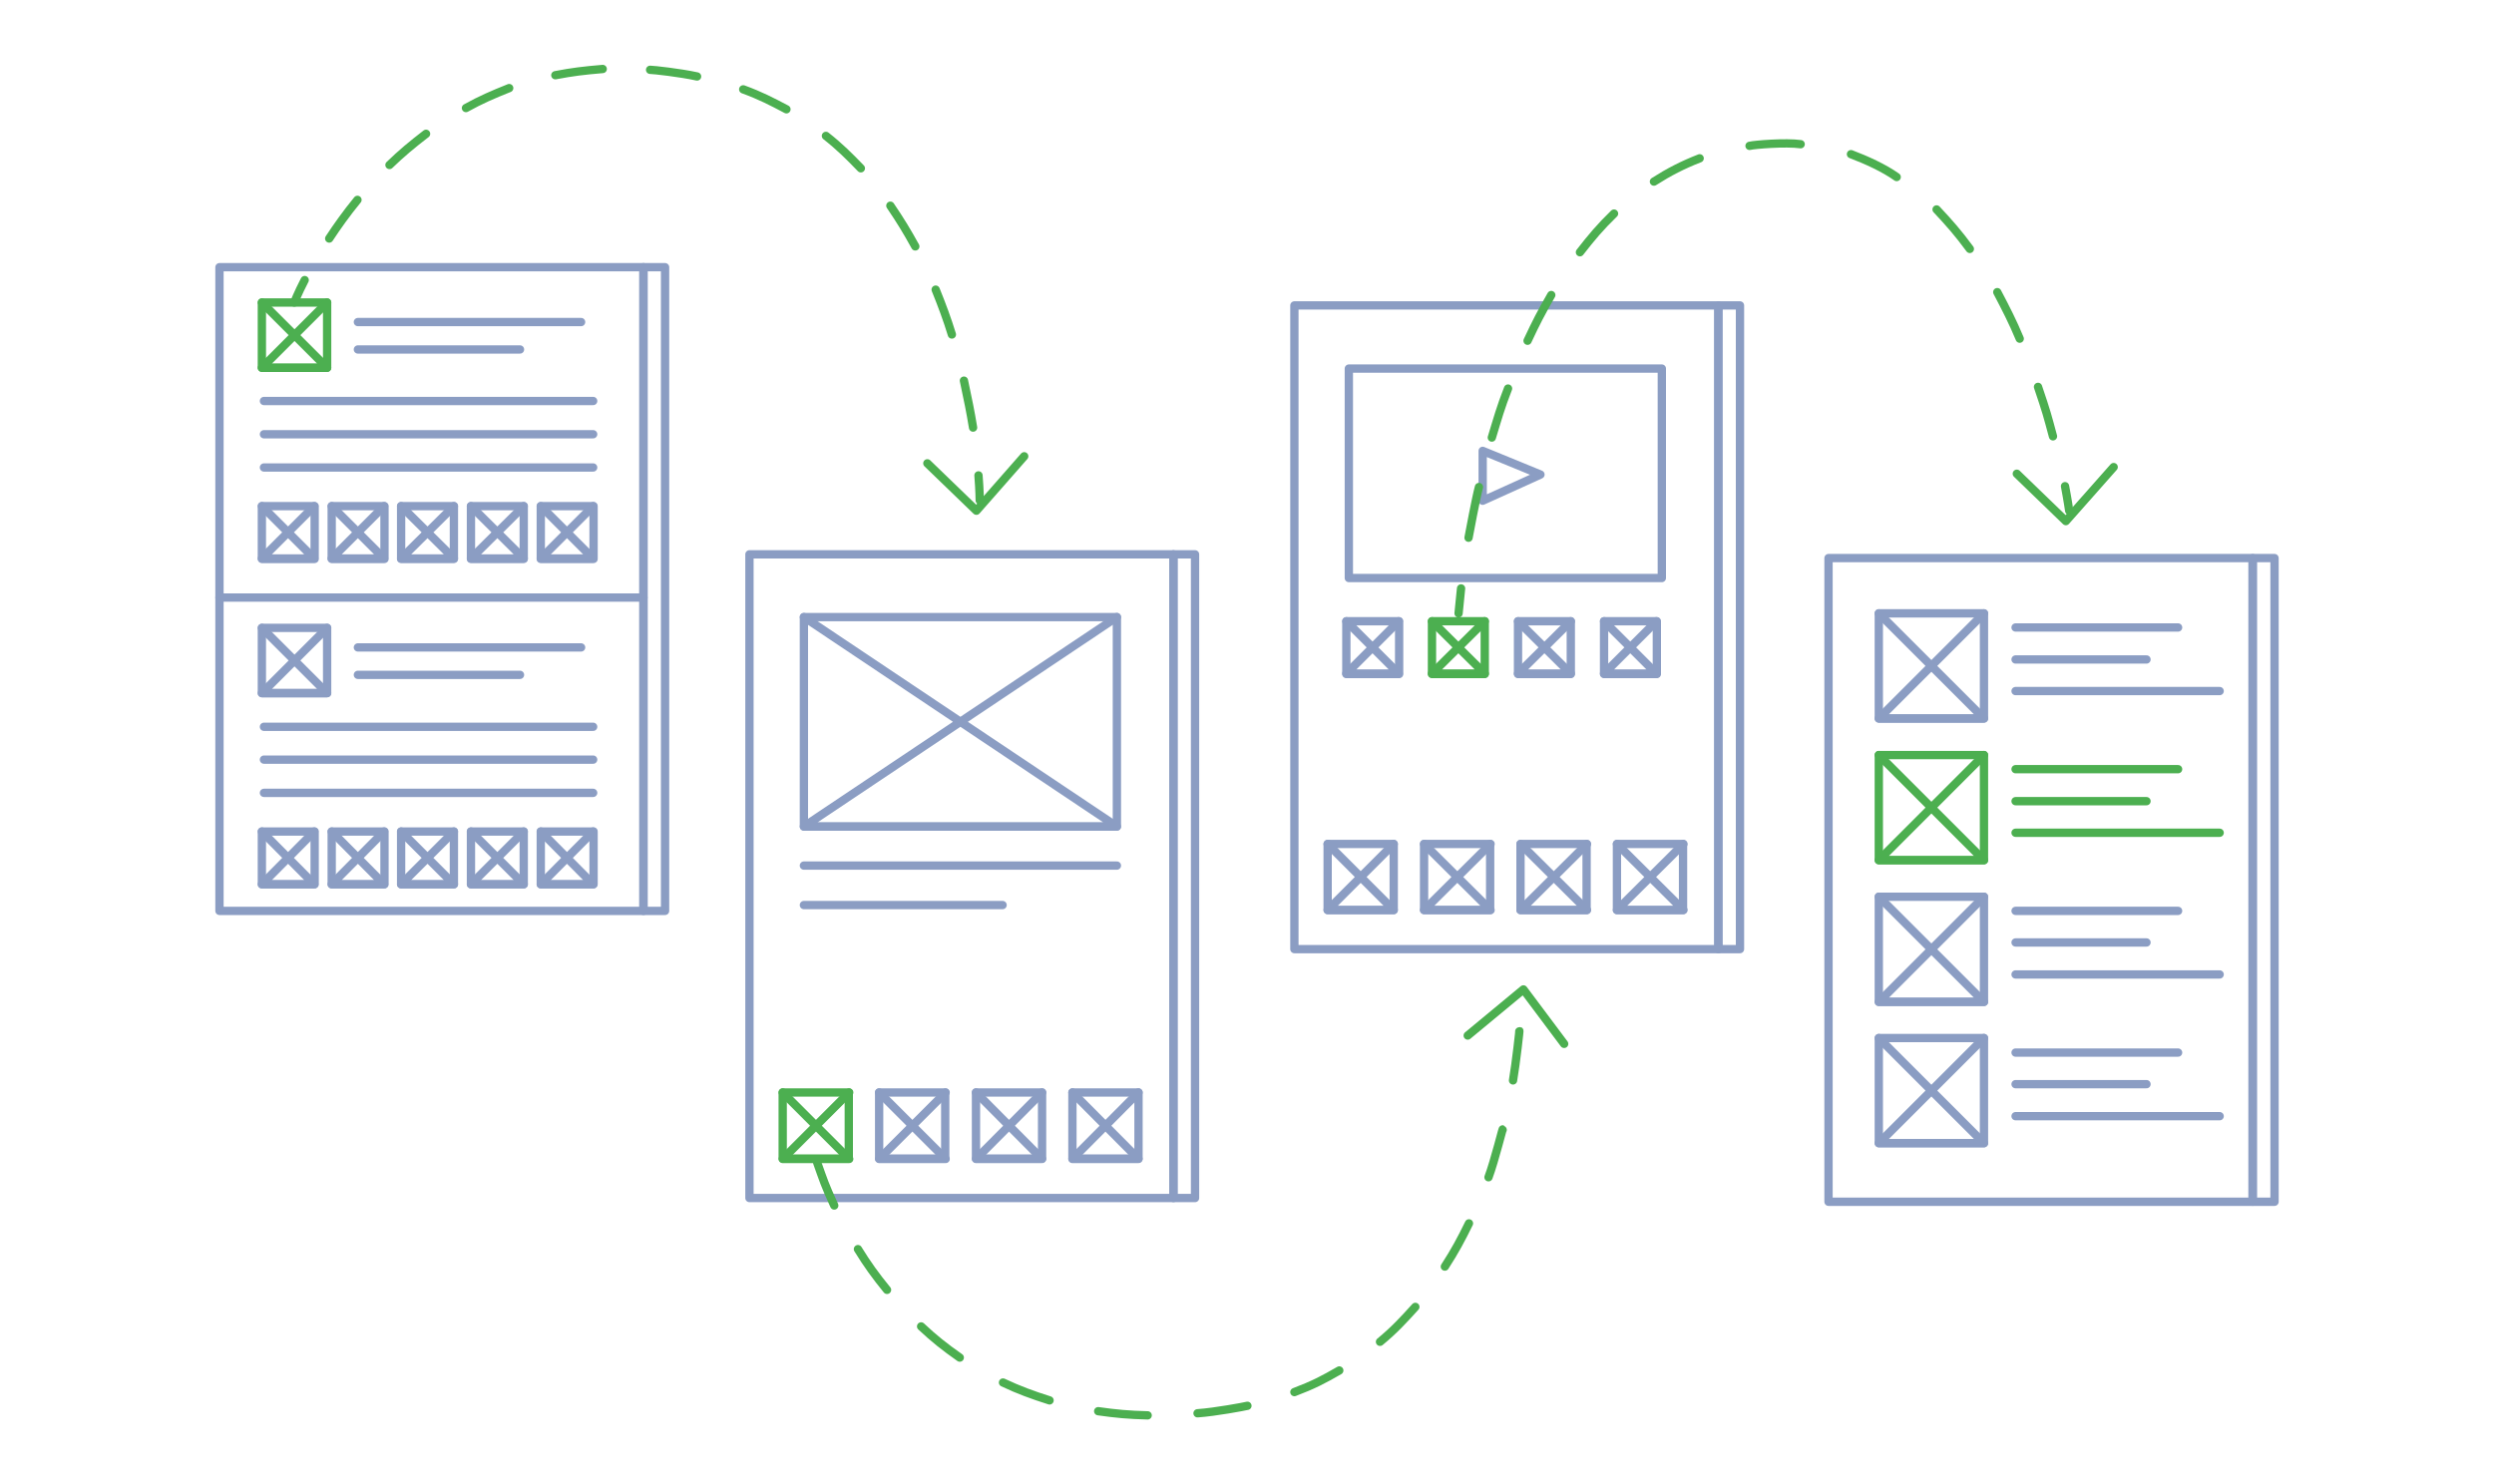 <svg version="1.1" xmlns="http://www.w3.org/2000/svg" x="0px" y="0px" viewBox="0 0 600 357.1">
  <defs>
    <style>
      .pathInvisible { fill: none; }
      .pathLight { fill: none; stroke: #8B9DC3; stroke-width: 2; stroke-linecap: round; stroke-linejoin: round; stroke-miterlimit: 10; }
      .pathGreen { fill: none; stroke: #4CAF50; stroke-width: 2; stroke-linecap: round; stroke-linejoin: round; stroke-miterlimit: 10; }
    </style>
  </defs>
  
  <g>
    <rect class="pathInvisible" width="600" height="357.1"/>
    
    <!-- Left Sheet - fully visible and positioned -->
    <g transform="translateY(0)" opacity="1">
      <rect x="180.3" y="133.4" class="pathLight" width="102" height="154.9"/>
      <rect x="282.3" y="133.4" class="pathLight" width="5.2" height="154.9"/>
      <g>
        <rect x="193.4" y="148.5" class="pathLight" width="75.3" height="50.4"/>
        <polyline class="pathLight" points="268.7,148.5 193.4,198.9 268.7,198.9 193.4,148.5"/>
      </g>
      <!-- Bottom envelope - green (clicked state) -->
      <g>
        <rect x="188.3" y="262.9" class="pathGreen" width="15.9" height="15.9"/>
        <polyline class="pathGreen" points="204.3,262.9 188.3,278.9 204.3,278.9 188.3,262.9"/>
      </g>
      <g>
        <rect x="211.5" y="262.9" class="pathLight" width="15.9" height="15.9"/>
        <polyline class="pathLight" points="227.5,262.9 211.5,278.9 227.5,278.9 211.5,262.9"/>
      </g>
      <g>
        <rect x="234.8" y="262.9" class="pathLight" width="15.9" height="15.9"/>
        <polyline class="pathLight" points="250.7,262.9 234.8,278.9 250.7,278.9 234.8,262.9"/>
      </g>
      <g>
        <rect x="258" y="262.9" class="pathLight" width="15.9" height="15.9"/>
        <polyline class="pathLight" points="273.9,262.9 258,278.9 273.9,278.9 258,262.9"/>
      </g>
      <line class="pathLight" x1="193.4" y1="208.3" x2="268.7" y2="208.3"/>
      <line class="pathLight" x1="193.4" y1="217.8" x2="241.2" y2="217.8"/>
    </g>
    
    <!-- Bottom Sheet - fully visible and positioned -->
    <g transform="translateY(0)" opacity="1">
      <rect x="311.4" y="73.5" class="pathLight" width="102" height="154.9"/>
      <rect x="413.4" y="73.5" class="pathLight" width="5.2" height="154.9"/>
      <rect x="324.5" y="88.7" class="pathLight" width="75.3" height="50.4"/>
      <g>
        <rect x="319.4" y="203.1" class="pathLight" width="15.9" height="15.9"/>
        <polyline class="pathLight" points="335.3,203.1 319.4,219 335.3,219 319.4,203.1"/>
      </g>
      <g>
        <rect x="342.6" y="203.1" class="pathLight" width="15.9" height="15.9"/>
        <polyline class="pathLight" points="358.6,203.1 342.6,219 358.6,219 342.6,203.1"/>
      </g>
      <g>
        <rect x="365.8" y="203.1" class="pathLight" width="15.9" height="15.9"/>
        <polyline class="pathLight" points="381.8,203.1 365.8,219 381.8,219 365.8,203.1"/>
      </g>
      <g>
        <rect x="389" y="203.1" class="pathLight" width="15.9" height="15.9"/>
        <polyline class="pathLight" points="405,203.1 389,219 405,219 389,203.1"/>
      </g>
      <polygon class="pathLight" points="356.7,108.5 370.6,114.2 356.7,120.5"/>
      <!-- Right envelope - green (clicked state) -->
      <g>
        <rect x="344.5" y="149.5" class="pathGreen" width="12.7" height="12.7"/>
        <polyline class="pathGreen" points="357.2,149.5 344.5,162.1 357.2,162.1 344.5,149.5"/>
      </g>
      <g>
        <rect x="323.9" y="149.5" class="pathLight" width="12.7" height="12.7"/>
        <polyline class="pathLight" points="336.5,149.5 323.9,162.1 336.5,162.1 323.9,149.5"/>
      </g>
      <g>
        <rect x="365.2" y="149.5" class="pathLight" width="12.7" height="12.7"/>
        <polyline class="pathLight" points="377.9,149.5 365.2,162.1 377.9,162.1 365.2,149.5"/>
      </g>
      <g>
        <rect x="385.9" y="149.5" class="pathLight" width="12.7" height="12.7"/>
        <polyline class="pathLight" points="398.5,149.5 385.9,162.1 398.5,162.1 385.9,149.5"/>
      </g>
    </g>
    
    <!-- Right Sheet - fully visible and positioned -->
    <g transform="translateY(0)" opacity="1">
      <rect x="452" y="147.6" class="pathLight" width="25.3" height="25.3"/>
      <polyline class="pathLight" points="477.3,147.6 452,172.9 477.3,172.9 452,147.6"/>
      <rect x="439.9" y="134.3" class="pathLight" width="102" height="154.9"/>
      <rect x="542" y="134.3" class="pathLight" width="5.2" height="154.9"/>
      <line class="pathLight" x1="484.9" y1="151" x2="524" y2="151"/>
      <line class="pathLight" x1="484.9" y1="158.7" x2="516.4" y2="158.7"/>
      <line class="pathLight" x1="484.9" y1="166.3" x2="534" y2="166.3"/>
      <!-- Green highlighted section -->
      <g>
        <rect x="452" y="181.7" class="pathGreen" width="25.3" height="25.3"/>
        <polyline class="pathGreen" points="477.3,181.7 452,207 477.3,207 452,181.7"/>
      </g>
      <line class="pathGreen" x1="484.9" y1="185.1" x2="524" y2="185.1"/>
      <line class="pathGreen" x1="484.9" y1="192.8" x2="516.4" y2="192.8"/>
      <line class="pathGreen" x1="484.9" y1="200.4" x2="534" y2="200.4"/>
      <g>
        <rect x="452" y="215.8" class="pathLight" width="25.3" height="25.3"/>
        <polyline class="pathLight" points="477.3,215.8 452,241.1 477.3,241.1 452,215.8"/>
      </g>
      <line class="pathLight" x1="484.9" y1="219.2" x2="524" y2="219.2"/>
      <line class="pathLight" x1="484.9" y1="226.8" x2="516.4" y2="226.8"/>
      <line class="pathLight" x1="484.9" y1="234.5" x2="534" y2="234.5"/>
      <g>
        <rect x="452" y="249.8" class="pathLight" width="25.3" height="25.3"/>
        <polyline class="pathLight" points="477.3,249.8 452,275.1 477.3,275.1 452,249.8"/>
      </g>
      <line class="pathLight" x1="484.9" y1="253.3" x2="524" y2="253.3"/>
      <line class="pathLight" x1="484.9" y1="260.9" x2="516.4" y2="260.9"/>
      <line class="pathLight" x1="484.9" y1="268.6" x2="534" y2="268.6"/>
    </g>
    
    <!-- Left document with green envelope (clicked state) -->
    <g>
      <rect x="63" y="72.8" class="pathGreen" width="15.7" height="15.7"/>
      <polyline class="pathGreen" points="78.7,72.8 63,88.5 78.7,88.5 63,72.8"/>
    </g>
    <g>
      <rect x="63" y="121.8" class="pathLight" width="12.7" height="12.7"/>
      <polyline class="pathLight" points="75.6,121.8 63,134.4 75.6,134.4 63,121.8"/>
    </g>
    <g>
      <rect x="79.8" y="121.8" class="pathLight" width="12.7" height="12.7"/>
      <polyline class="pathLight" points="92.4,121.8 79.8,134.4 92.4,134.4 79.8,121.8"/>
    </g>
    <g>
      <rect x="96.5" y="121.8" class="pathLight" width="12.7" height="12.7"/>
      <polyline class="pathLight" points="109.2,121.8 96.5,134.4 109.2,134.4 96.5,121.8"/>
    </g>
    <g>
      <rect x="113.3" y="121.8" class="pathLight" width="12.7" height="12.7"/>
      <polyline class="pathLight" points="126,121.8 113.3,134.4 126,134.4 113.3,121.8"/>
    </g>
    <g>
      <rect x="130.1" y="121.8" class="pathLight" width="12.7" height="12.7"/>
      <polyline class="pathLight" points="142.7,121.8 130.1,134.4 142.7,134.4 130.1,121.8"/>
    </g>
    <rect x="52.8" y="64.3" class="pathLight" width="102" height="154.9"/>
    <rect x="154.8" y="64.3" class="pathLight" width="5.2" height="154.9"/>
    <line class="pathLight" x1="86.1" y1="77.5" x2="139.8" y2="77.5"/>
    <line class="pathLight" x1="86.1" y1="84.1" x2="125.1" y2="84.1"/>
    <line class="pathLight" x1="63.5" y1="96.5" x2="142.7" y2="96.5"/>
    <line class="pathLight" x1="63.5" y1="104.5" x2="142.7" y2="104.5"/>
    <line class="pathLight" x1="63.5" y1="112.5" x2="142.7" y2="112.5"/>
    <g>
      <rect x="63" y="151.1" class="pathLight" width="15.7" height="15.7"/>
      <polyline class="pathLight" points="78.7,151.1 63,166.8 78.7,166.8 63,151.1"/>
    </g>
    <g>
      <rect x="63" y="200.1" class="pathLight" width="12.7" height="12.7"/>
      <polyline class="pathLight" points="75.6,200.1 63,212.8 75.6,212.8 63,200.1"/>
    </g>
    <g>
      <rect x="79.8" y="200.1" class="pathLight" width="12.7" height="12.7"/>
      <polyline class="pathLight" points="92.4,200.1 79.8,212.8 92.4,212.8 79.8,200.1"/>
    </g>
    <g>
      <rect x="96.5" y="200.1" class="pathLight" width="12.7" height="12.7"/>
      <polyline class="pathLight" points="109.2,200.1 96.5,212.8 109.2,212.8 96.5,200.1"/>
    </g>
    <g>
      <rect x="113.3" y="200.1" class="pathLight" width="12.7" height="12.7"/>
      <polyline class="pathLight" points="126,200.1 113.3,212.8 126,212.8 113.3,200.1"/>
    </g>
    <g>
      <rect x="130.1" y="200.1" class="pathLight" width="12.7" height="12.7"/>
      <polyline class="pathLight" points="142.7,200.1 130.1,212.8 142.7,212.8 130.1,200.1"/>
    </g>
    <line class="pathLight" x1="86.1" y1="155.8" x2="139.8" y2="155.8"/>
    <line class="pathLight" x1="86.1" y1="162.4" x2="125.1" y2="162.4"/>
    <line class="pathLight" x1="63.5" y1="174.9" x2="142.7" y2="174.9"/>
    <line class="pathLight" x1="63.5" y1="182.8" x2="142.7" y2="182.8"/>
    <line class="pathLight" x1="63.5" y1="190.8" x2="142.7" y2="190.8"/>
    <line class="pathLight" x1="52.8" y1="143.8" x2="154.8" y2="143.8"/>
    
    <!-- Arrows - all visible in final state -->
    <polyline class="pathGreen" opacity="1" points="485.2,114 497,125.4 508.5,112.4"/>
    <polyline class="pathGreen" opacity="1" points="223.1,111.5 234.9,122.9 246.4,109.8"/>
    <polyline class="pathGreen" opacity="1" points="376.3,251.2 366.5,238.1 353.1,249.2"/>
    
    <!-- Connecting lines - all drawn in final state -->
    <!-- Left connecting lines -->
    <g>
      <path class="pathGreen" d="M235.4,114.4c0.3,3.8,0.3,6,0.3,6"/>
      <path class="pathGreen" d="M231.9,91.6c1.1,5.2,1.5,7.1,2.2,11.3"/>
      <path class="pathGreen" d="M225.1,69.7c1.5,3.7,2.8,7.2,3.9,10.8"/>
      <path class="pathGreen" d="M214.2,49.5c2.5,3.7,3.9,6,6,9.8"/>
      <path class="pathGreen" d="M198.7,32.7c3.3,2.6,5.6,4.9,8.4,7.8"/>
      <path class="pathGreen" d="M178.8,21.5c4.1,1.5,6.8,2.9,10.4,4.8"/>
      <path class="pathGreen" d="M156.4,16.8c0.8,0,7.2,0.7,11.3,1.6"/>
      <path class="pathGreen" d="M133.6,18.1c4.2-0.8,6.7-1.1,11.4-1.5"/>
      <path class="pathGreen" d="M112.1,26c3.6-2,6.4-3.2,10.4-4.8"/>
      <path class="pathGreen" d="M93.7,39.7c2.9-2.8,5.3-4.8,8.8-7.5"/>
      <path class="pathGreen" d="M79.2,57.4c1.9-2.9,4.1-6,6.8-9.3"/>
      <path class="pathGreen" d="M70.8,72.8c0,0,0.8-2.1,2.5-5.4"/>
    </g>
    
    <!-- Bottom connecting lines -->
    <g>
      <path class="pathGreen" d="M200.7,290.1c-2.3-5-2.6-6.1-4.1-10.3"/>
      <path class="pathGreen" d="M213.4,310.4c-2.7-3.3-4.8-6.2-7-9.8"/>
      <path class="pathGreen" d="M230.9,326.7c-3.7-2.6-6.1-4.5-9.3-7.5"/>
      <path class="pathGreen" d="M252.5,337c-4.1-1.3-7.4-2.5-11.2-4.3"/>
      <path class="pathGreen" d="M276.1,340.6c-4.5-0.1-7.7-0.4-11.9-1"/>
      <path class="pathGreen" d="M300.1,338.3c-0.8,0.2-7.7,1.5-12,1.8"/>
      <path class="pathGreen" d="M322.2,329.8c-3.8,2.2-6.3,3.5-10.8,5.2"/>
      <path class="pathGreen" d="M340.5,314.5c-2.8,3.1-5.1,5.6-8.5,8.4"/>
      <path class="pathGreen" d="M353.4,294.4c-1.8,3.7-3.4,6.7-5.8,10.4"/>
      <path class="pathGreen" d="M361.5,271.9c0.2-1.2-1.9,7.4-3.4,11.4"/>
      <path class="pathGreen" d="M365.5,248.2c0.2-1.2-0.8,7.8-1.5,11.8"/>
    </g>
    
    <!-- Right connecting lines -->
    <g>
      <path class="pathGreen" d="M496.8,117c0.7,3.7,1,5.9,1,5.9"/>
      <path class="pathGreen" d="M490.3,93.1c2.1,6.2,2.2,6.7,3.6,11.9"/>
      <path class="pathGreen" d="M480.5,70.3c2.1,4,3.7,7.1,5.4,11.2"/>
      <path class="pathGreen" d="M465.9,50.4c3.1,3.3,5.2,5.7,8,9.5"/>
      <path class="pathGreen" d="M445.3,37.1c3.7,1.4,7.9,3.3,11,5.5"/>
      <path class="pathGreen" d="M420.9,35.1c1.2-0.3,8.7-0.9,12.3-0.4"/>
      <path class="pathGreen" d="M397.9,43.7c3.6-2.3,6.9-4,11-5.6"/>
      <path class="pathGreen" d="M380.1,60.7c2.8-3.6,4.9-6.1,8.2-9.3"/>
      <path class="pathGreen" d="M367.5,82c2.1-4.5,3.2-6.6,5.7-11"/>
      <path class="pathGreen" d="M358.9,105.3c1.4-4.6,2.1-7.2,3.9-11.8"/>
      <path class="pathGreen" d="M353.3,129.4c0.2-1.1,1.8-9.6,2.5-12.2"/>
      <path class="pathGreen" d="M350.9,147.6c0,0,0.2-2.2,0.6-6"/>
    </g>
  </g>
</svg>
